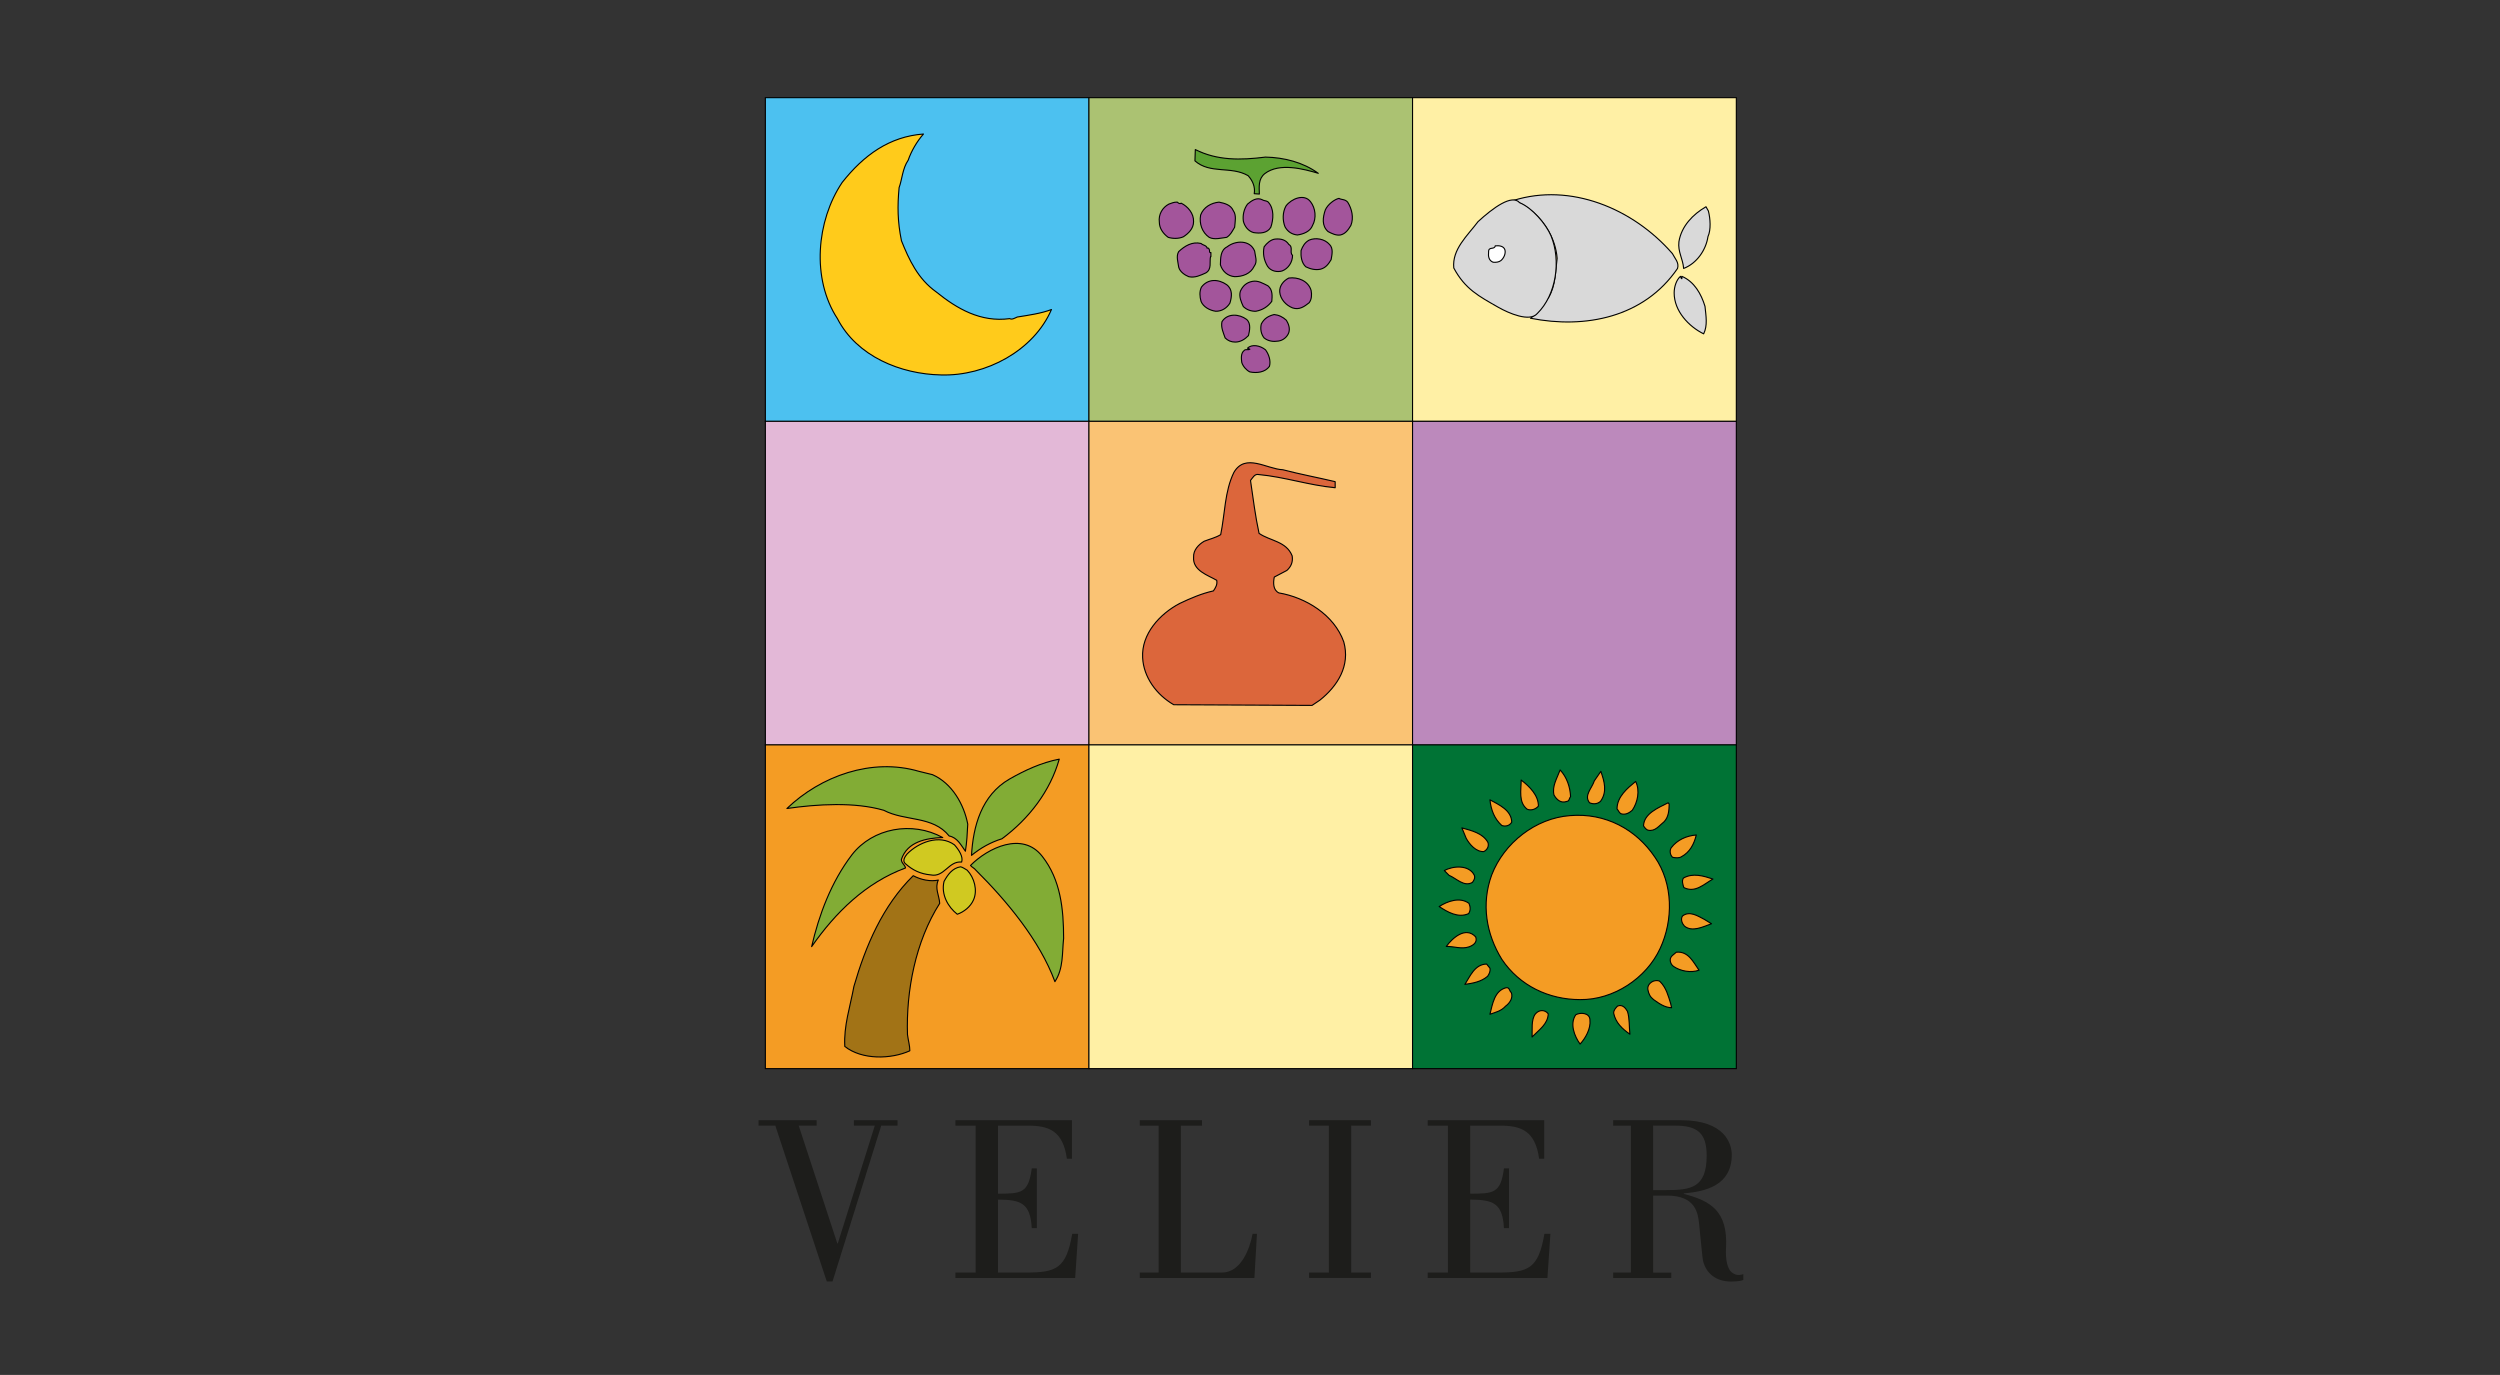 <?xml version="1.0" encoding="UTF-8"?>
<svg id="FRONT_graphics" xmlns="http://www.w3.org/2000/svg" viewBox="0 0 850.4 467.7">
  <rect x="0" y="0" width="850.4" height="467.7" fill="#333333" stroke="none"/>
  <defs>
    <style>
      .cls-1 {
        fill: #abc272;
      }

      .cls-1, .cls-2, .cls-3, .cls-4, .cls-5, .cls-6, .cls-7, .cls-8, .cls-9, .cls-10, .cls-11, .cls-12, .cls-13, .cls-14, .cls-15, .cls-16, .cls-17, .cls-18 {
        stroke: #000;
        stroke-width: .38px;
      }

      .cls-2 {
        fill: #d0c921;
      }

      .cls-2, .cls-4, .cls-5, .cls-10, .cls-11, .cls-12, .cls-13, .cls-14, .cls-16, .cls-17 {
        stroke-linecap: round;
        stroke-linejoin: round;
      }

      .cls-3 {
        fill: #bc89bc;
      }

      .cls-4 {
        fill: #a3559b;
      }

      .cls-5 {
        fill: #82ac35;
      }

      .cls-19 {
        fill: none;
      }

      .cls-6, .cls-11 {
        fill: #f49c24;
      }

      .cls-7 {
        fill: #4cc1f0;
      }

      .cls-8 {
        fill: #e3b8d7;
      }

      .cls-9 {
        fill: #fff0a5;
      }

      .cls-10 {
        fill: #d9d9d9;
      }

      .cls-20 {
        fill: #1d1d1b;
      }

      .cls-12 {
        fill: #ffcb1b;
      }

      .cls-13 {
        fill: #fff;
      }

      .cls-14 {
        fill: #5ca232;
      }

      .cls-15 {
        fill: #007335;
      }

      .cls-16 {
        fill: #dc663b;
      }

      .cls-17 {
        fill: #a27316;
      }

      .cls-18 {
        fill: #fac374;
      }
    </style>
  </defs>
  <rect class="cls-19" width="850.4" height="467.7"/>
  <g>
    <g>
      <g>
        <rect class="cls-7" x="260.34" y="33.22" width="110.12" height="110.13"/>
        <rect class="cls-1" x="370.41" y="33.22" width="110.12" height="110.13"/>
        <rect class="cls-9" x="480.49" y="33.22" width="110.14" height="110.13"/>
        <rect class="cls-8" x="260.34" y="143.31" width="110.12" height="110.13"/>
        <rect class="cls-18" x="370.41" y="143.31" width="110.12" height="110.13"/>
        <rect class="cls-3" x="480.49" y="143.31" width="110.14" height="110.13"/>
        <rect class="cls-6" x="260.34" y="253.38" width="110.12" height="110.13"/>
        <rect class="cls-9" x="370.41" y="253.38" width="110.12" height="110.13"/>
        <rect class="cls-15" x="480.49" y="253.38" width="110.14" height="110.13"/>
        <path class="cls-14" d="M430.46,53.44c6.32.13,12.78,1.75,17.96,5.51-4.78-1.41-13.18-3.76-18.22.13-2.22,1.82-1.88,4.51-1.82,6.93l-1.74-.13c.4-2.29-.54-4.44-2.08-6.12-5.79-3.36-12.91-.47-18.09-5.04l.13-3.84c7.47,3.76,15.34,3.63,23.86,2.56Z"/>
        <path class="cls-12" d="M314.12,45.6c-2.21,2.49-4.16,5.85-5.18,8.87-1.95,2.82-2.08,6.59-3.1,9.34-.59,6.25-.54,11.56.8,18.09,2.56,6.38,5.58,12.97,11.84,17.41,6.99,5.65,15.06,10.42,25.01,9.07.67.47,1.74-.2,2.54-.54,3.76-.6,8.14-1.21,11.63-2.55-5.98,13.92-22.24,22.72-37.58,22.25-13.64-.27-28.56-6.25-35.23-19.16-8.87-13.58-7.13-33.28,1.62-46.32,7.39-9.35,16.13-15.6,27.63-16.47Z"/>
        <path class="cls-4" d="M445.8,68.63c1.68,2.15,2.08,5.51.67,8.07-.75,2.02-3.1,2.96-5.18,3.23-1.82-.2-3.23-1.07-4.17-2.76-.88-2.15-.88-4.98.33-7.13,1.82-2.42,6.19-4.3,8.35-1.41Z"/>
        <path class="cls-4" d="M458.42,68.76c1.41,2.22,2.16,5.31,1.09,7.93-.88,1.48-1.82,2.82-3.5,3.23-1.49.27-2.96-.47-4.24-1.14-2.22-1.95-1.82-4.84-.94-7.4.86-1.88,3.1-3.56,4.63-3.9.88.54,2.02.2,2.96,1.28Z"/>
        <path class="cls-4" d="M429.39,67.96c.4.33,1.28.27,1.89.67,2.28,2.29,1.88,6.12,1,8.67-1.2,2.08-3.69,2.15-5.84,1.82-1.82-.47-3.09-2.15-3.5-3.9-.27-2.02.21-4.17,1.42-5.79,1.41-1.21,3.17-2.42,5.04-1.47Z"/>
        <path class="cls-4" d="M401.76,69.1c2.35,1.14,4.37,3.56,4.24,6.32,0,2.29-1.68,3.96-3.44,5.11-1.61.74-3.69.67-5.18.2-1.68-1.21-3.02-3.03-3.02-5.18-.34-2.62,1.07-4.98,3.23-6.12.94-.33,1.82-.74,2.89-.67.34.34.88.74,1.28.34Z"/>
        <path class="cls-4" d="M419.51,71.66c1.15,1.54.6,3.9.46,5.64-.86,1.41-1.27,2.49-2.68,3.43-1.76.2-4.24.94-5.98,0-2.42-1.68-3.44-4.64-2.9-7.6,1.01-2.69,3.57-4.1,6.25-4.37,1.89.4,3.97.88,4.85,2.89Z"/>
        <path class="cls-10" d="M568.89,86.27c.8,1.61,2.35,3.03,1.74,5.04-11.37,16.67-31.39,20.64-50.02,16.94,2.69-1.81,4.1-4.37,6.11-6.99,2.49-4.04,2.35-8.94,2.96-13.38-.54-7.19-5.1-14.39-11.63-18.22-1.07-.47-2.01-1.35-3.23-1.48,19.3-6.05,40.62,2.62,54.06,18.08Z"/>
        <path class="cls-4" d="M452.25,83.15c1.4,1.41.8,3.63.54,5.18-.88,1.48-1.81,2.76-3.57,3.23-1.74.4-3.56-.07-5.04-.81-1.47-1.35-1.74-3.57-1.61-5.51.54-1.48,1.28-2.76,2.75-3.56,2.15-.94,5.25-.47,6.93,1.48Z"/>
        <path class="cls-4" d="M438.4,83.15c1.61.94.14,2.69,1.27,3.7,0,2.29-1.4,4.51-3.55,5.32-1.61.47-3.84.13-4.97-1.62-1.28-2.22-1.62-4.37-1.15-6.59.94-1.28,2.22-2.42,3.69-2.63,1.95-.2,3.7.21,4.71,1.82Z"/>
        <path class="cls-10" d="M527.59,80.2c3.5,8.47,1.77,20.13-4.67,26.45-2.57,3-9.7-.09-13.29-2.14-6.56-3.75-11.27-6.16-15.11-13.35-.61-6.38,4.6-10.92,8.26-15.78,5.15-4.72,11.58-9.43,14.13-6.43,4.3,1.75,8.94,7.22,10.68,11.25Z"/>
        <path class="cls-4" d="M426.77,85.37c.19,1.82,1.07,3.57-.14,5.18-1.22,2.62-3.97,3.56-6.66,3.56-2.35-.2-4.17-1.82-4.84-4.04.07-2.35,0-4.97,2.29-6.11,2.83-2.22,7.79-2.42,9.34,1.41Z"/>
        <path class="cls-10" d="M581.12,71.75c.67,2.62.94,6.39-.14,8.74-.67,4.57-3.84,9.14-8.27,10.82-.27-3.36-2.01-5.65-1.61-9.08.86-5.31,4.78-9.34,9.21-11.9l.8,1.41Z"/>
        <path class="cls-4" d="M410.62,84.43c.48-.27.74.34.82.81.06.2-.13.54.19.67h.27v1.41h-.13c-.4,1.68.54,4.3-1.61,5.52-1.76.8-3.7,1.75-5.79,1.28-1.34-.54-3.02-1.68-3.42-3.23-.21-1.68-.95-3.76,0-5.31,2.01-1.88,4.57-3.49,7.59-2.76.74.67,1.89.61,2.08,1.61Z"/>
        <path class="cls-4" d="M445.99,98.81c.27,1.41.21,3.02-.67,4.17-1.61,1.28-3.36,2.56-5.65,1.75-2.22-.88-4.17-2.96-4.36-5.44-.14-2.09,1.34-3.84,3.09-4.71,3.08-.41,6.65.94,7.59,4.23Z"/>
        <path class="cls-4" d="M417.29,96.86c2.08,1.61,1.74,4.1,1.07,6.25-1.01,1.68-2.83,2.83-4.83,2.76-2.02-.27-4.24-1.48-4.98-3.36-.46-1.62-.59-3.36.13-4.84,2.22-2.95,5.85-2.76,8.62-.81Z"/>
        <path class="cls-4" d="M431.27,97.2c1.74,1.41,1.48,3.63,1.34,5.31-1.34,1.81-3.15,2.96-5.39,3.36-1.67.07-3.21-.53-4.3-1.61-.73-1.55-1.54-3.43-1-5.18.8-1.82,2.08-2.96,4.03-3.36,2.01-.4,3.63.67,5.31,1.48Z"/>
        <path class="cls-13" d="M511.92,85.01c.33,1.29-.4,2.82-1.37,3.63-.73.56-1.7.64-2.66.56-1.46-.56-1.7-2.02-1.53-3.47-.09-2.02,2.01-.65,2.26-2.1,1.37-.16,2.9.08,3.3,1.37Z"/>
        <path class="cls-10" d="M572.1,94.81v-.81c4.24,1.81,6.59,5.98,7.87,10.21.34,3.3.94,6.52-.46,9.35-5.05-2.49-10.03-7.73-10.03-13.92,0-2.15.8-4.5,2.15-5.64.27.27.06.67.46.81Z"/>
        <path class="cls-4" d="M437.58,108.96c.74,1.22,1.28,2.69.82,4.17-.55,1.55-2.02,2.69-3.57,2.89-1.68.27-3.42.07-4.84-1.08-1.01-1.27-1.35-3.02-.95-4.71.95-1.88,2.42-2.75,4.37-3.23,1.55.14,2.96.81,4.17,1.95Z"/>
        <path class="cls-4" d="M424.01,108.63c1.68,1.41,1,4.04.67,5.51-1.15,1.22-2.69,2.22-4.51,2.22-1.34,0-2.49-.47-3.42-1.41-.61-1.75-1.49-3.56-1.09-5.51,1.82-2.96,5.85-2.69,8.35-.81Z"/>
        <path class="cls-4" d="M430.46,118.98c1.15,1.54,1.89,3.76,1.35,5.64-1.49,2.09-4.37,2.36-6.66,1.89-1.13-.54-2.35-1.89-2.75-3.23-.19-1.35-.33-3.16.8-4.03.48-.61,1.41-.07,1.95-.47l-.8-.33c1.49-1.48,4.3-.94,6.11.54Z"/>
        <path class="cls-5" d="M340.82,285.32c-3.84,1.2-7.2,3.08-10.35,5.64.54-9.82,3.36-20.44,12.91-25.95,5.31-3.02,10.81-5.58,16.93-6.78-3.02,10.76-10.21,20.23-19.49,27.09Z"/>
        <path class="cls-5" d="M317.23,263.53c6.59,2.89,10.68,10.09,11.96,16.81-.13,2.89-.33,6.39-.8,9.21-1.55-2.15-2.75-4.64-5.52-5.18-5.64-6.99-14.98-4.91-22.24-8.74-9.89-2.89-22.66-2.09-32.95-.61,11.5-11.02,28.85-17.35,44.91-12.64l4.64,1.14Z"/>
        <path class="cls-5" d="M320.68,284.89c-5.65.2-12.05,1.41-14.07,7.46,0,1.28,1.22,1.81,1.41,2.89-13.57,5.04-23.79,15.12-31.93,26.76,2.49-10.76,6.59-21.91,13.72-31.26,7.05-9.08,20.46-11.55,30.87-5.84Z"/>
        <path class="cls-2" d="M324.68,287.4c1.49,1.68,3.04,4.03,2.43,5.84-4.43-.47-5.91,5.31-10.49,4.37-3.56-.33-6.19-1.61-8.73-3.9-1.01-.94,0-2.41.67-3.22,3.84-3.91,10.95-6.86,16.13-3.09Z"/>
        <path class="cls-5" d="M354.54,291.3c6.25,7.93,7.26,18.01,7.26,27.9-.54,4.9,0,10.21-2.96,14.72-5.18-14.05-16.41-27.5-26.88-37.91-.55-.74-1.28-.94-1.83-1.62,5.86-5.92,17.69-11.77,24.41-3.09Z"/>
        <path class="cls-2" d="M328.99,296c2.41,2.49,3.63,6.86,2.14,10.15-1.01,2.29-3.23,4.04-5.5,4.84-3.1-2.42-5.58-6.66-4.51-11.16,1.21-2.22,2.83-4.57,5.65-4.98.8.2,1.47.75,2.22,1.15Z"/>
        <path class="cls-17" d="M319.17,299.36c-1.28,2.82.33,5.24.48,7.93-8.27,12.97-11.44,29.85-10.96,44.64.27,2.08.8,3.76.8,5.51-6.38,2.89-16.26,3.16-22.12-1.48-.4-6.99,1.83-13.51,3.1-20.43,3.97-13.72,9.76-27.43,20.17-37.65,2.62,1.41,5.92,2.08,8.54,1.48Z"/>
        <g>
          <path class="cls-11" d="M534.25,270.99c-.48.54-.4,1.54-1.28,1.62-2.01.73-3.42-.54-4.36-2.16-.74-3.02,1.07-5.78,2.08-8.54,2.27,2.43,3.42,5.79,3.56,9.08Z"/>
          <path class="cls-11" d="M544.4,272.61c-1.07.93-2.41,1-3.69.47-2.02-2.49.8-4.91,1.61-7.46l2.22-3.23c1.22,3.43,2.23,6.99-.13,10.22Z"/>
          <path class="cls-11" d="M523.3,274.22c-.88,1-2.37,1.6-3.78,1.07-3.08-2.35-2.08-6.52-2.08-9.95,2.83,2.15,5.92,5.24,5.86,8.88Z"/>
          <path class="cls-11" d="M555.23,275.63c-1.07.94-2.43,1.68-3.9,1.15-.61-.4-.8-1.08-1.28-1.62,0-4.17,3.56-7.06,6.33-9.34,1.54,3.09.67,7.13-1.15,9.81Z"/>
          <path class="cls-11" d="M514.23,279.67c-.74,1.27-2.15,1.54-3.36,1.14-2.56-2.28-3.7-5.38-4.05-8.74,2.96,1.62,7.33,3.49,7.41,7.6Z"/>
          <path class="cls-11" d="M567.8,273.54c-.07,2.22-.21,4.37-1.74,5.98-1.76,1.41-3.04,3.36-5.39,2.89-.67-.13-1.21-.88-1.61-1.48.13-4.23,5.1-6.18,8.39-7.86l.34.47Z"/>
          <path class="cls-11" d="M562.97,291.63c6.18,9.01,6.25,21.31,1.74,31-4.7,10.15-15.86,17.54-27.23,17.4-10.62,0-20.57-4.7-26.62-13.71-5.31-8.6-7.06-18.83-3.44-28.71,4.17-10.82,14.86-19.29,26.63-20.17,12.02-1.01,22.51,4.64,28.91,14.19Z"/>
          <path class="cls-11" d="M506.15,286.58c.4,1.35-.27,2.49-1.42,3.1-2.62.13-4.83-2.42-5.98-4.5l-1.47-3.56c3.1.87,7.13,1.75,8.87,4.97Z"/>
          <path class="cls-11" d="M577.01,284.03c-.74,3.03-2.15,5.85-5.04,7.39-.8.54-2.08.4-3.02.2-.88-.8-1.07-2.28-.48-3.23,2.02-2.68,5.18-4.1,8.54-4.36Z"/>
          <path class="cls-11" d="M501.51,297.75c.34.87-.14,1.75-.67,2.42-2.83,1.61-5.37-1.35-7.93-2.42l-1.6-1.61c2.89-1.62,8.39-2.09,10.21,1.61Z"/>
          <path class="cls-11" d="M582.66,299.02c-3.09,1.75-6.05,4.84-9.89,2.89-.27-.94-.8-2.22-.13-3.23,3.17-1.82,6.8-.74,10.03.33Z"/>
          <path class="cls-11" d="M499.69,307.29c.48,1.14.61,2.41-.13,3.49-3.56,1.62-7.26-.6-10.01-2.41,2.82-1.82,7.06-3.36,10.14-1.08Z"/>
          <path class="cls-11" d="M582.19,314.22c-2.83,1.01-6.59,2.95-9.21.8-.75-.8-1.41-2.28-.67-3.43,2.41-1.88,5.23,0,7.45,1.15l2.42,1.48Z"/>
          <path class="cls-11" d="M501.98,318.72c.67,1.88-.93,2.89-2.29,3.36-2.54.88-5.1-.2-7.72-.14,2.14-2.95,6.65-6.92,10.01-3.23Z"/>
          <path class="cls-11" d="M577.94,330.02c-2.75,1-6.31.33-8.67-1.28-.73-.54-1.07-1.28-1.13-2.08-.07-1.41,1.34-2.02,2.08-2.76,4.17-.4,5.78,3.43,7.72,6.12Z"/>
          <path class="cls-11" d="M506.82,329.34c.21,1.14-.27,1.95-.8,2.76-2.22,1.88-4.97,2.35-7.72,2.75,1.68-2.55,3.29-6.85,7.39-6.92l1.13,1.41Z"/>
          <path class="cls-11" d="M568.28,341.31l.33,1.48c-2.35-.07-4.23-1.41-6.12-2.76-1.2-.94-1.68-1.95-1.95-3.43-.21-1.34.75-2.42,1.95-2.88.67-.2,1.68-.33,2.22.2,2.08,2.09,2.75,4.77,3.57,7.4Z"/>
          <path class="cls-11" d="M514.08,337.62c.68,1.75-.46,3.56-1.95,4.64-1.47,1.67-3.42,2.08-5.31,2.75.88-3.5,1.55-8,5.45-9.01,1.28-.27,1.15,1.21,1.81,1.62Z"/>
          <path class="cls-11" d="M553.61,344.07c.74,2.35.55,5.38.82,7.73-2.7-1.88-4.85-3.96-5.52-7.13-.06-1.01.61-1.68,1.28-2.42,1.62-.74,2.75.6,3.42,1.81Z"/>
          <path class="cls-11" d="M526.65,344.87c-.13,3.5-3.15,5.45-5.5,7.87.13-2.28-.4-5.92,1.15-7.87,1.28-1.48,3.23-1.48,4.36,0Z"/>
          <path class="cls-11" d="M540.84,346.95c.34,2.96-1.55,6.26-3.36,8.2-1.95-2.69-3.56-6.92-1.47-9.95,1.4-.87,4.76-.8,4.84,1.75Z"/>
        </g>
      </g>
      <path class="cls-16" d="M454.17,163.88v2.03c-9-.85-17.11-3.66-26.11-4.5-1.29-.28-2.02,1.24-2.69,2.02.89,6.02,1.62,12.1,2.91,18,3.72,2.59,9.28,2.65,11.26,7.65.33,2.03-.34,3.66-1.8,4.96l-4.28,2.25c-.39,1.91-.45,4.45,1.58,5.4,9.06,1.53,18.8,7.43,22.06,16.66,2.25,8.1-2.08,14.97-8.11,19.8l-2.69,1.8-47.04-.23c-5.86-3.37-10.25-9.34-10.58-15.98-.46-8.11,5.85-14.92,12.6-18.47,3.66-1.74,7.42-3.37,11.47-4.27.74-1.07,1.41-2.14,1.13-3.6-2.97-1.75-8.21-3.27-7.87-7.89-.12-2.36,1.68-4.27,3.6-5.4,1.84-.73,3.88-1.18,5.62-2.25,1.46-7.04,1.35-14.8,4.49-21.16,3.88-6.7,11.2-1.13,16.66-.91,5.85,1.53,11.87,2.65,17.78,4.05Z"/>
    </g>
    <g>
      <path class="cls-20" d="M258,381.04h19.79v1.85h-6.1l13.14,40.09h.15l12.59-40.09h-7.11v-1.85h14.85v1.85h-5.55l-16.57,53.02h-1.95l-17.51-53.02h-5.71v-1.85Z"/>
      <path class="cls-20" d="M324.99,434.71v-1.84h6.89v-49.97h-6.89v-1.85h39.65v13.1h-1.73c-1.32-9.56-6.17-11.25-13.28-11.25h-10.16v23.14c7.89,0,10.38-.09,11.49-8.6h1.73v20.32h-1.73c-.48-8.6-3.75-9.64-11.49-9.71v24.82h9.45c10.32,0,13.76-1.29,15.8-13.18h2.02l-1.01,15.03h-40.73Z"/>
      <path class="cls-20" d="M387.7,434.71v-1.84h6.41v-49.97h-6.41v-1.85h21.18v1.85h-7.2v49.97h14c6.41,0,9.46-8.03,10.4-13.18h1.49l-.87,15.03h-39.01Z"/>
      <path class="cls-20" d="M466.34,434.71h-21.04v-1.84h6.72v-49.97h-6.72v-1.85h21.04v1.85h-6.72v49.97h6.72v1.84Z"/>
      <path class="cls-20" d="M485.65,434.71v-1.84h6.87v-49.97h-6.87v-1.85h39.63v13.1h-1.73c-1.32-9.56-6.18-11.25-13.29-11.25h-10.16v23.14c7.9,0,10.4-.09,11.48-8.6h1.73v20.32h-1.73c-.46-8.6-3.75-9.64-11.48-9.71v24.82h9.46c10.31,0,13.76-1.29,15.79-13.18h2.04l-1.01,15.03h-40.73Z"/>
      <path class="cls-20" d="M548.73,434.71v-1.84h6.03v-49.97h-6.03v-1.85h23.08c15,0,17.27,8.12,17.27,11.73,0,10.52-8.99,12.54-16.33,13.17v.17c8.99,2.33,15.08,5.71,14.38,18.4-.24,3.86.46,7.11,1.95,8.28,1.07.84,2.26,1.2,3.93.6v2.01c-1.07.37-1.89.44-3.93.52-5.55.08-8.67-2.97-9.7-6.75-.39-1.45-.86-7.95-1.4-12.77-.4-3.7-1.1-9.72-10.95-9.72h-4.69v26.19h6.17v1.84h-19.79ZM562.34,404.83h4.22c8.6,0,13.98-.73,13.98-11.74,0-7.79-3.27-10.2-10.79-10.2h-7.42v21.94Z"/>
    </g>
  </g>
</svg>